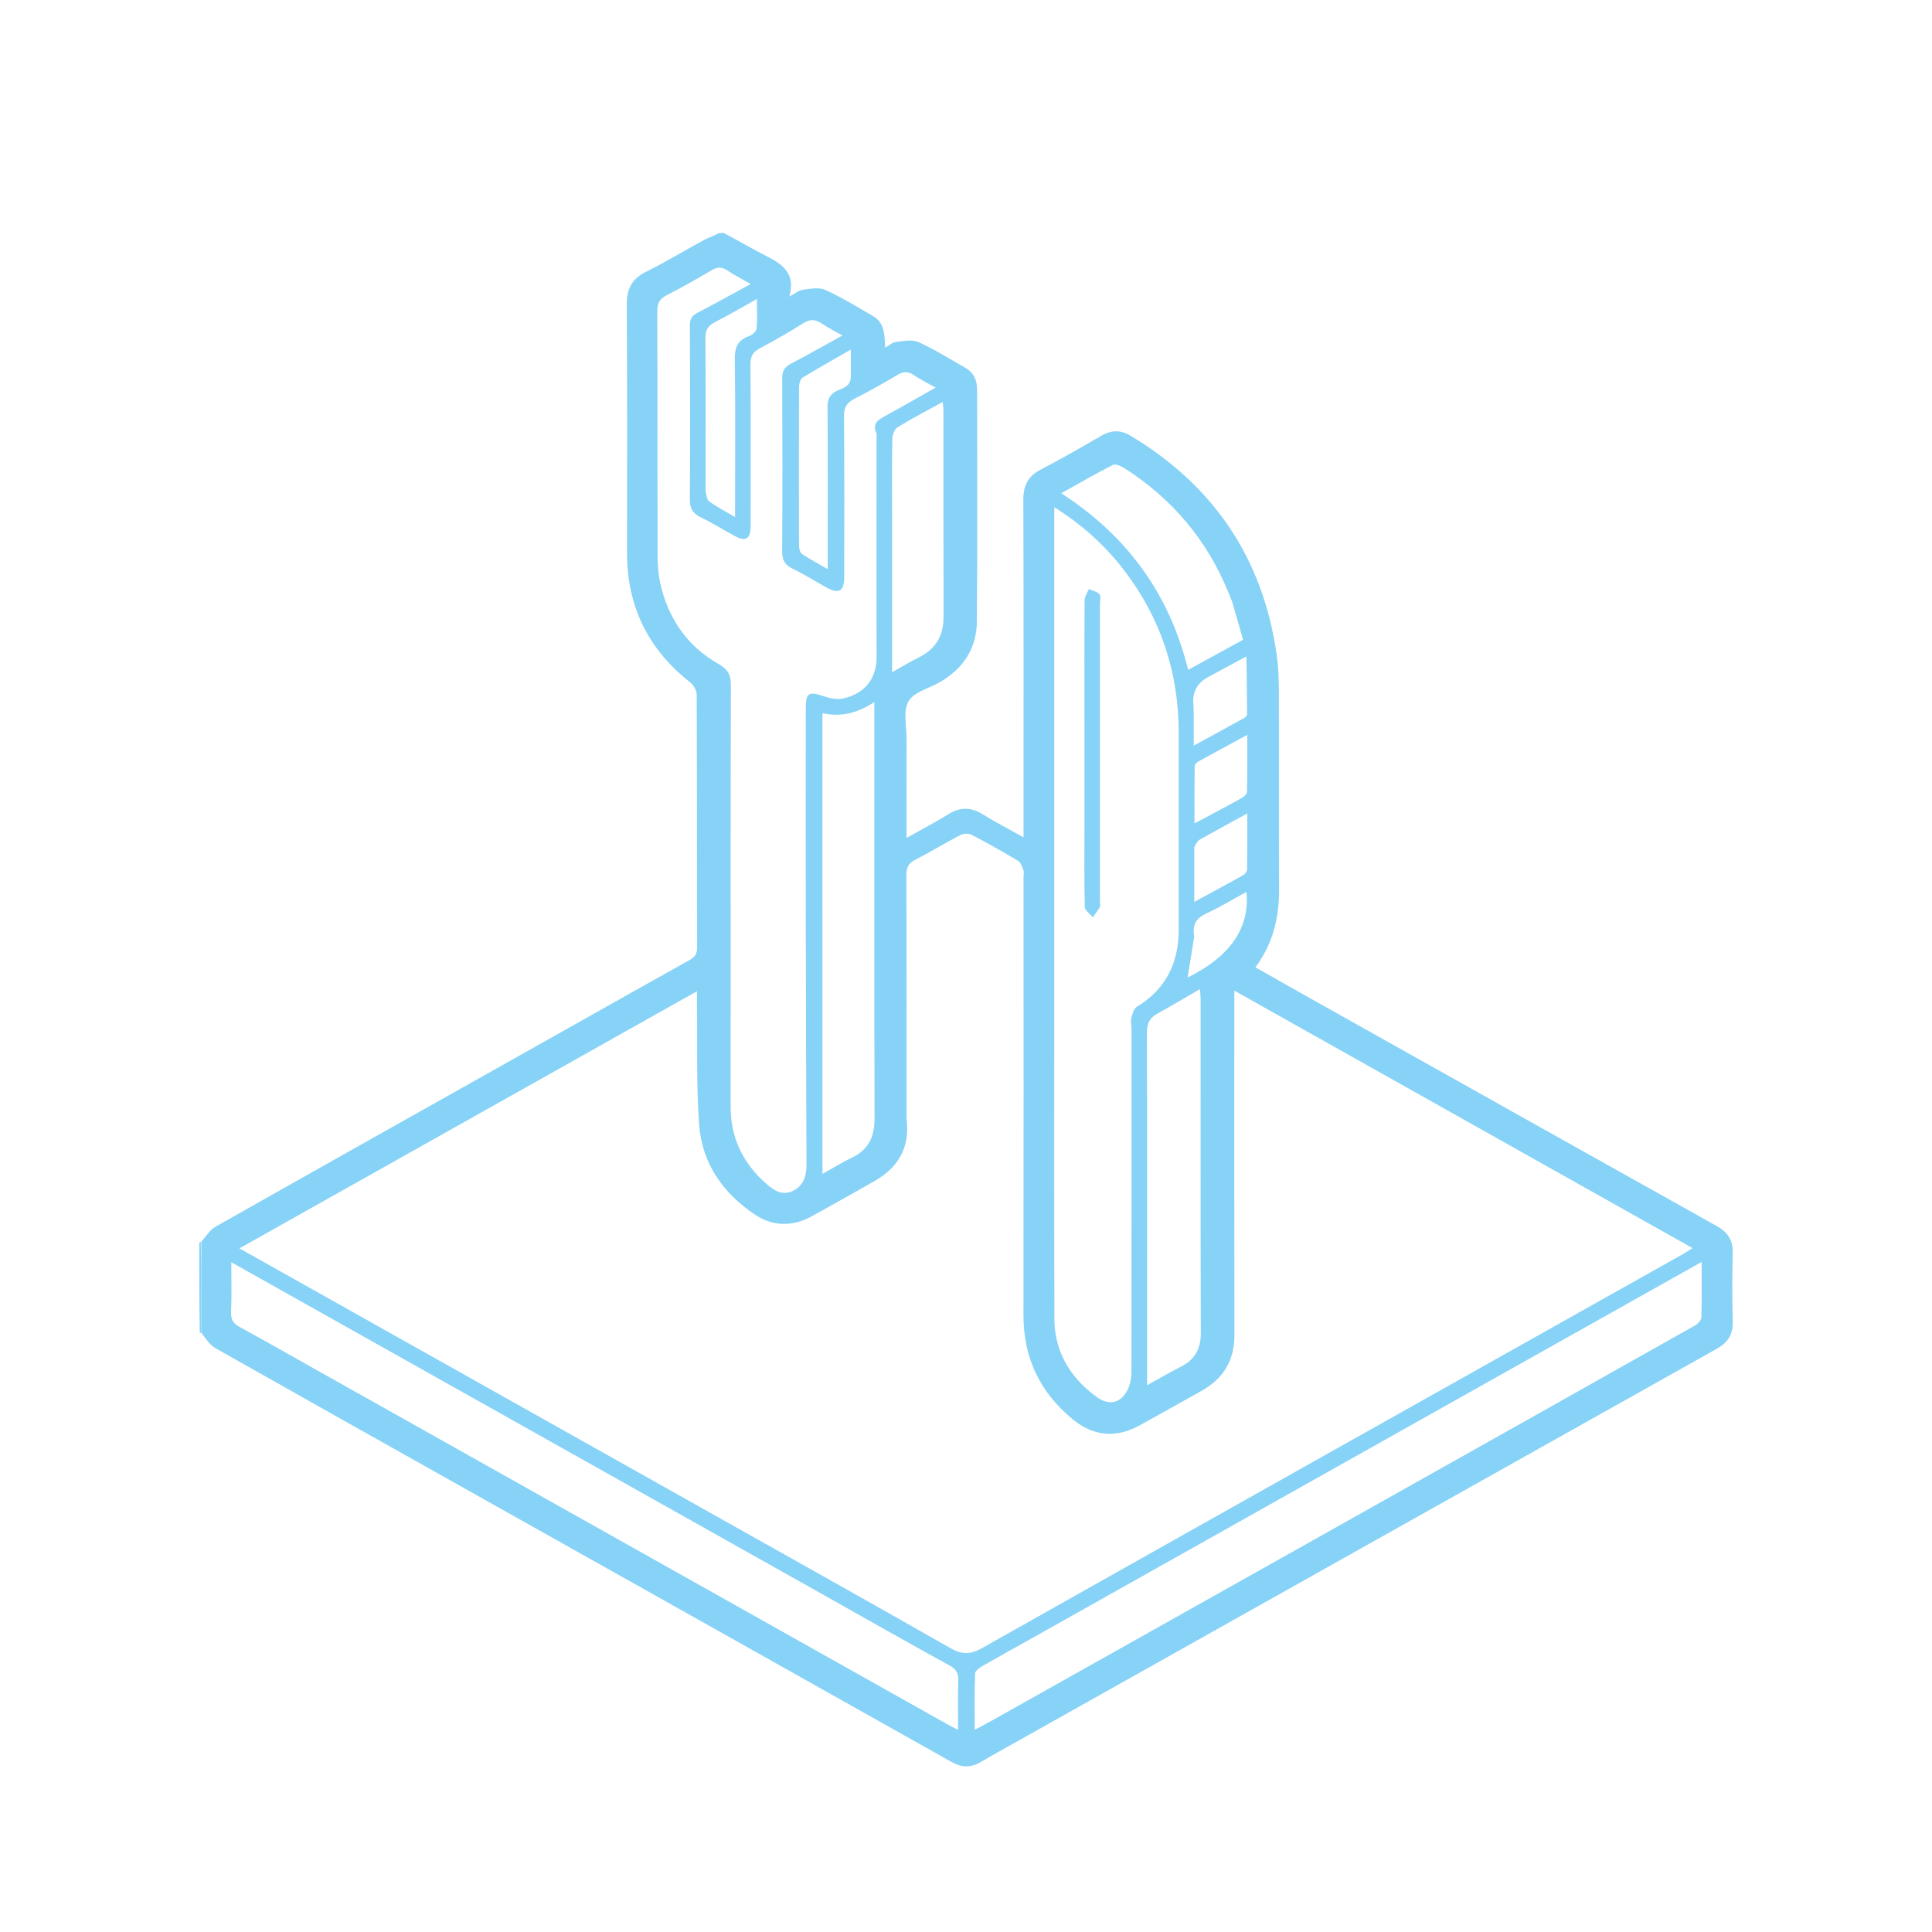 <?xml version="1.0" encoding="UTF-8"?>
<svg id="Layer_1" xmlns="http://www.w3.org/2000/svg" viewBox="0 0 1080 1080">
  <defs>
    <style>
      .cls-1 {
        fill: #87d2f7;
      }
    </style>
  </defs>
  <path class="cls-1" d="M112.51,694.14c2.6-2.83,4.71-6.55,7.88-8.35,65.68-37.14,131.48-74.06,197.25-111.03,22.62-12.71,45.2-25.5,67.88-38.11,2.98-1.66,4.18-3.49,4.17-7-.12-47.1-.03-94.2-.23-141.3,0-2.3-1.66-5.33-3.51-6.78-23.4-18.39-35.43-42.33-35.43-72.32,0-46.3.15-92.59-.14-138.89-.05-8.68,2.65-14.36,10.53-18.3,11.06-5.52,21.67-11.93,32.54-17.84,2.42-1.32,5.11-2.12,7.78-3.59,1-.44,1.9-.44,3.24-.44,8.54,4.48,16.51,9.2,24.75,13.38,8.7,4.41,15.53,9.66,12.03,22.2,3.36-1.77,5.34-3.51,7.49-3.78,4.15-.52,9.01-1.56,12.51.03,9.24,4.19,17.96,9.56,26.77,14.66,6.52,3.77,6.52,10.5,6.75,17.65,2.35-1.28,4.16-2.98,6.14-3.2,4.16-.47,9-1.49,12.49.09,9.05,4.1,17.56,9.45,26.23,14.4,4.59,2.62,6.58,6.88,6.58,12.07.02,43.28.24,86.56-.14,129.83-.13,15.02-7.71,26.31-20.65,33.79-6.05,3.5-14.59,5.49-17.57,10.73-3.12,5.5-1.04,14.07-1.06,21.29-.06,18.05-.02,36.09-.02,55.07,8.35-4.69,16.08-8.73,23.49-13.3,6.53-4.03,12.51-3.95,19.01.06,7.07,4.37,14.47,8.19,22.89,12.91v-8.15c0-60.19.1-120.37-.11-180.56-.03-8,2.63-13.2,9.76-16.89,11.52-5.96,22.77-12.47,34-18.97,5.59-3.23,10.76-3.19,16.29.13,46.37,27.9,73.98,68.5,81.59,122.57.95,6.74,1.19,13.63,1.21,20.46.11,36.84-.06,73.67.11,110.51.07,15.74-3.35,30.26-13.23,43.57,10.89,6.16,21.58,12.25,32.31,18.26,75.21,42.17,150.41,84.36,225.68,126.43,6.06,3.39,9.01,7.83,8.83,14.98-.32,12.87-.32,25.77,0,38.64.18,7.17-2.88,11.55-8.91,14.93-127.28,71.36-254.51,142.81-381.75,214.24-9.93,5.57-19.93,11.01-29.74,16.78-5.59,3.29-10.65,3.12-16.28-.05-87.33-49.14-174.72-98.17-262.1-147.24-49.77-27.95-99.56-55.88-149.24-83.99-3.1-1.76-5.35-5.06-7.98-8.64-.02-17.65-.05-34.29-.08-50.94ZM390.75,842.15c46.82,26.31,93.72,52.46,140.36,79.08,6.5,3.71,11.21,3.82,17.75.13,130.27-73.42,260.68-146.59,391.05-219.82,1.85-1.04,3.62-2.21,6.27-3.83-85.7-48.15-170.62-95.87-256.19-143.95v7.81c0,61.6-.07,123.21.05,184.81.03,14.11-6.17,24.2-18.12,30.97-11.47,6.49-23.03,12.81-34.53,19.26-13.31,7.46-26.02,6.45-37.77-3.23-18.24-15.04-27.54-34.28-27.5-58.24.12-81.54.04-163.07.04-244.61,0-1.41.36-2.95-.09-4.2-.68-1.87-1.51-4.25-3.01-5.15-8.56-5.13-17.26-10.04-26.12-14.62-1.66-.86-4.59-.54-6.35.37-8.49,4.43-16.68,9.45-25.2,13.83-3.78,1.94-4.72,4.42-4.71,8.48.14,44.29.09,88.58.09,132.87,0,1.41-.07,2.83.08,4.22,1.74,15.45-4.94,26.41-17.94,33.86-11.61,6.65-23.29,13.16-34.99,19.65-10.72,5.96-21.8,5.84-31.78-.79-17.84-11.86-29.71-28.61-31.32-50.33-1.62-22.02-.91-44.22-1.21-66.35-.03-2.3,0-4.6,0-8.25-85.75,48.18-170.27,95.68-255.78,143.73,86.29,48.46,171.21,96.16,256.91,144.28ZM408.44,564.47c0,18.12,0,36.24,0,54.35,0,17.37,6.94,31.5,19.81,42.8,4.16,3.65,8.73,6.89,14.57,4.28,6.29-2.8,8.04-8.36,8.01-14.87-.17-44.08-.32-88.16-.39-132.24-.06-41.07-.02-82.13,0-123.2,0-8.11,1.83-9.16,9.28-6.63,3.65,1.24,7.97,2.33,11.56,1.52,11.54-2.58,18.8-10.43,18.75-23.51-.16-40.46-.06-80.92-.06-121.39,0-1.21.33-2.57-.11-3.6-2.19-5.08.76-7.17,4.63-9.27,9.39-5.09,18.64-10.45,28.55-16.04-4.6-2.6-8.57-4.51-12.18-6.97-3.23-2.21-5.81-2.17-9.2-.13-7.85,4.74-15.9,9.18-24.06,13.36-4.18,2.14-5.85,4.7-5.81,9.68.28,29.99.16,59.99.13,89.98,0,7.98-2.98,9.68-9.97,5.79-6.28-3.49-12.39-7.34-18.84-10.47-4.37-2.12-5.93-4.79-5.89-9.78.24-32.21.18-64.42.02-96.62-.02-3.98,1.21-6.25,4.68-8.07,9.58-5.03,18.99-10.38,29.02-15.9-4.36-2.49-8.13-4.36-11.58-6.7-3.54-2.39-6.53-2.57-10.31-.18-7.93,5-16.07,9.69-24.35,14.07-3.87,2.05-5.21,4.5-5.18,8.92.2,30.19.13,60.39.09,90.59,0,7.07-2.81,8.72-8.92,5.37-6.3-3.45-12.43-7.28-18.89-10.38-4.54-2.18-6.21-4.96-6.17-10.17.25-32.41.18-64.82.02-97.23-.02-3.59,1.2-5.4,4.25-6.98,9.84-5.11,19.52-10.53,29.73-16.08-4.86-2.79-9.15-4.97-13.12-7.63-3.1-2.07-5.64-1.88-8.76-.05-8.27,4.85-16.59,9.63-25.12,13.97-3.93,2-5.22,4.4-5.21,8.84.18,45.49.06,90.99.17,136.48.01,5.19.37,10.5,1.48,15.55,4.32,19.63,15.04,35.2,32.28,45.05,5.81,3.32,7.23,6.32,7.21,12.3-.17,59.99-.1,119.98-.1,181.17ZM589.35,543.93c0,64.42-.12,128.83.07,193.25.05,18.66,8.95,33.05,23.67,43.77,7.37,5.37,14.37,3.12,17.83-5.35,1.1-2.69,1.56-5.84,1.57-8.78.08-63.81.07-127.62.05-191.44,0-2-.63-4.12-.17-5.98.58-2.35,1.36-5.53,3.1-6.59,16.3-9.85,23.43-24.53,23.44-43.24,0-36.64.03-73.27,0-109.91-.03-33.45-9.85-63.62-30.04-90.23-10.73-14.15-23.61-25.92-39.51-35.89,0,87.04,0,173.1,0,260.37ZM580.18,913.92c-10.45,5.84-20.93,11.63-31.31,17.59-1.57.9-3.77,2.59-3.81,3.98-.33,10.14-.18,20.29-.18,31.48,3.79-2.03,6.57-3.46,9.3-4.99,66.48-37.32,132.96-74.64,199.43-111.98,64.56-36.26,129.12-72.52,193.62-108.88,1.66-.93,3.76-2.97,3.82-4.56.35-9.97.18-19.95.18-31.13-124.09,69.69-247.2,138.84-371.05,208.48ZM457.99,890.21c-109.23-61.35-218.46-122.71-328.7-184.62,0,10.08.27,19.06-.12,28.01-.19,4.33,1.51,6.41,5.06,8.35,14.37,7.83,28.58,15.94,42.85,23.95,117.49,65.99,234.97,131.98,352.46,197.96,1.79,1,3.62,1.92,6.05,3.19,0-9.9-.2-18.75.09-27.59.13-4.11-1.1-6.36-4.83-8.41-24.13-13.28-48.1-26.88-72.86-40.84ZM459.77,508.9v147.33c6.21-3.46,11.09-6.55,16.27-9,9.26-4.38,12.86-11.51,12.83-21.7-.18-75.29-.1-150.59-.1-225.88v-7.21c-9.2,6.04-18.35,8.56-29.01,6.24,0,36.63,0,72.83,0,110.23ZM641.25,739.62v34.74c6.68-3.69,12.66-7.23,18.84-10.34,7.8-3.93,11.2-9.92,11.17-18.81-.17-62.14-.09-124.28-.1-186.42,0-1.69-.2-3.37-.37-5.88-8.41,4.87-16.08,9.45-23.89,13.76-4.33,2.39-5.79,5.58-5.77,10.65.2,53.69.12,107.39.12,162.29ZM688.79,336.42c-.74-1.86-1.48-3.72-2.24-5.58-12.04-29.33-31.57-52.29-58.13-69.18-1.82-1.16-4.86-2.5-6.33-1.75-9.63,4.89-18.98,10.32-28.86,15.82,36.76,23.76,60.51,56.18,70.94,98.73,10.31-5.65,20.23-11.08,30.74-16.84-2.01-6.9-3.96-13.58-6.12-21.19ZM498.68,286.63v89.17c5.35-2.99,10.06-5.88,14.99-8.33,9.39-4.65,13.81-12.04,13.78-22.61-.11-38.4-.04-76.8-.06-115.2,0-1.46-.25-2.91-.44-4.95-8.85,4.89-17.15,9.2-25.11,14.07-1.68,1.03-2.97,4.08-3.02,6.23-.27,13.46-.14,26.94-.14,41.62ZM394.44,275.18c.63,1.76.74,4.26,1.98,5.13,4.33,3.05,9.05,5.54,14.49,8.75v-6.82c0-26.96.23-53.92-.16-80.88-.1-6.63,1.21-11.08,7.79-13.38,1.79-.62,4.2-2.62,4.36-4.2.55-5.21.21-10.52.21-16.66-8.54,4.77-15.91,9.13-23.51,13.01-3.86,1.97-5.3,4.39-5.27,8.85.22,28.37.11,56.74.11,86.19ZM475.6,210.05v-14.63c-9.52,5.48-18.35,10.4-26.95,15.7-1.25.77-1.97,3.35-1.98,5.09-.12,29.55-.11,59.11-.02,88.66,0,1.62.49,3.97,1.6,4.72,4.36,2.97,9.05,5.43,14.45,8.56v-7.73c0-27.54.09-55.09-.09-82.63-.03-4.54,1.07-7.34,5.41-9.45,3-1.46,7.74-2.02,7.58-8.29ZM667.3,401.45v15.37c10.22-5.58,19.26-10.48,28.25-15.47.74-.41,1.59-1.48,1.59-2.23-.04-10.3-.22-20.61-.39-32.19-8.19,4.43-14.8,8-21.42,11.57q-9.15,4.94-8.23,15.18c.19,2.19.14,4.41.2,7.78ZM679,454.28c5.09-2.74,10.23-5.39,15.24-8.27,1.22-.7,2.83-2.14,2.86-3.28.22-10.3.13-20.61.13-31.92-9.81,5.31-18.55,10-27.22,14.81-.94.52-2.16,1.7-2.18,2.59-.15,10.48-.1,20.96-.1,32.08,4.19-2.19,7.36-3.86,11.27-6.01ZM667.6,473.51v30.68c9.95-5.41,18.72-10.11,27.4-14.98,1.01-.57,2.12-2.08,2.14-3.16.16-10.14.1-20.29.1-31.34-9.4,5.16-17.96,9.79-26.43,14.57-1.26.71-2.12,2.12-3.2,4.23ZM667.59,523.49c-1.25,7.73-2.49,15.47-3.7,22.95,23.63-11.62,34.9-27.64,32.9-47.88-7.51,4.1-14.62,8.46-22.15,11.93-5.44,2.51-8.33,5.72-7.05,13Z"/>
  <path class="cls-1" d="M112.24,694.23c.31,16.56.34,33.21.32,50.44-.05.58-.59.41-.88.4-.29-16.54-.29-33.08-.29-50.18,0-.57.57-.58.84-.66Z"/>
  <path class="cls-1" d="M606.2,400.79c0-22.14-.07-43.69.11-65.22.02-2.1,1.52-4.18,2.33-6.27,2.03.89,4.53,1.33,5.94,2.82.92.97.31,3.46.31,5.27,0,55.56,0,111.12,0,166.69,0,1.01.36,2.22-.07,2.98-1.12,2-2.59,3.81-3.91,5.7-1.57-1.89-4.44-3.74-4.49-5.67-.39-14.28-.21-28.58-.21-42.87,0-20.94,0-41.87,0-63.41Z"/>
</svg>